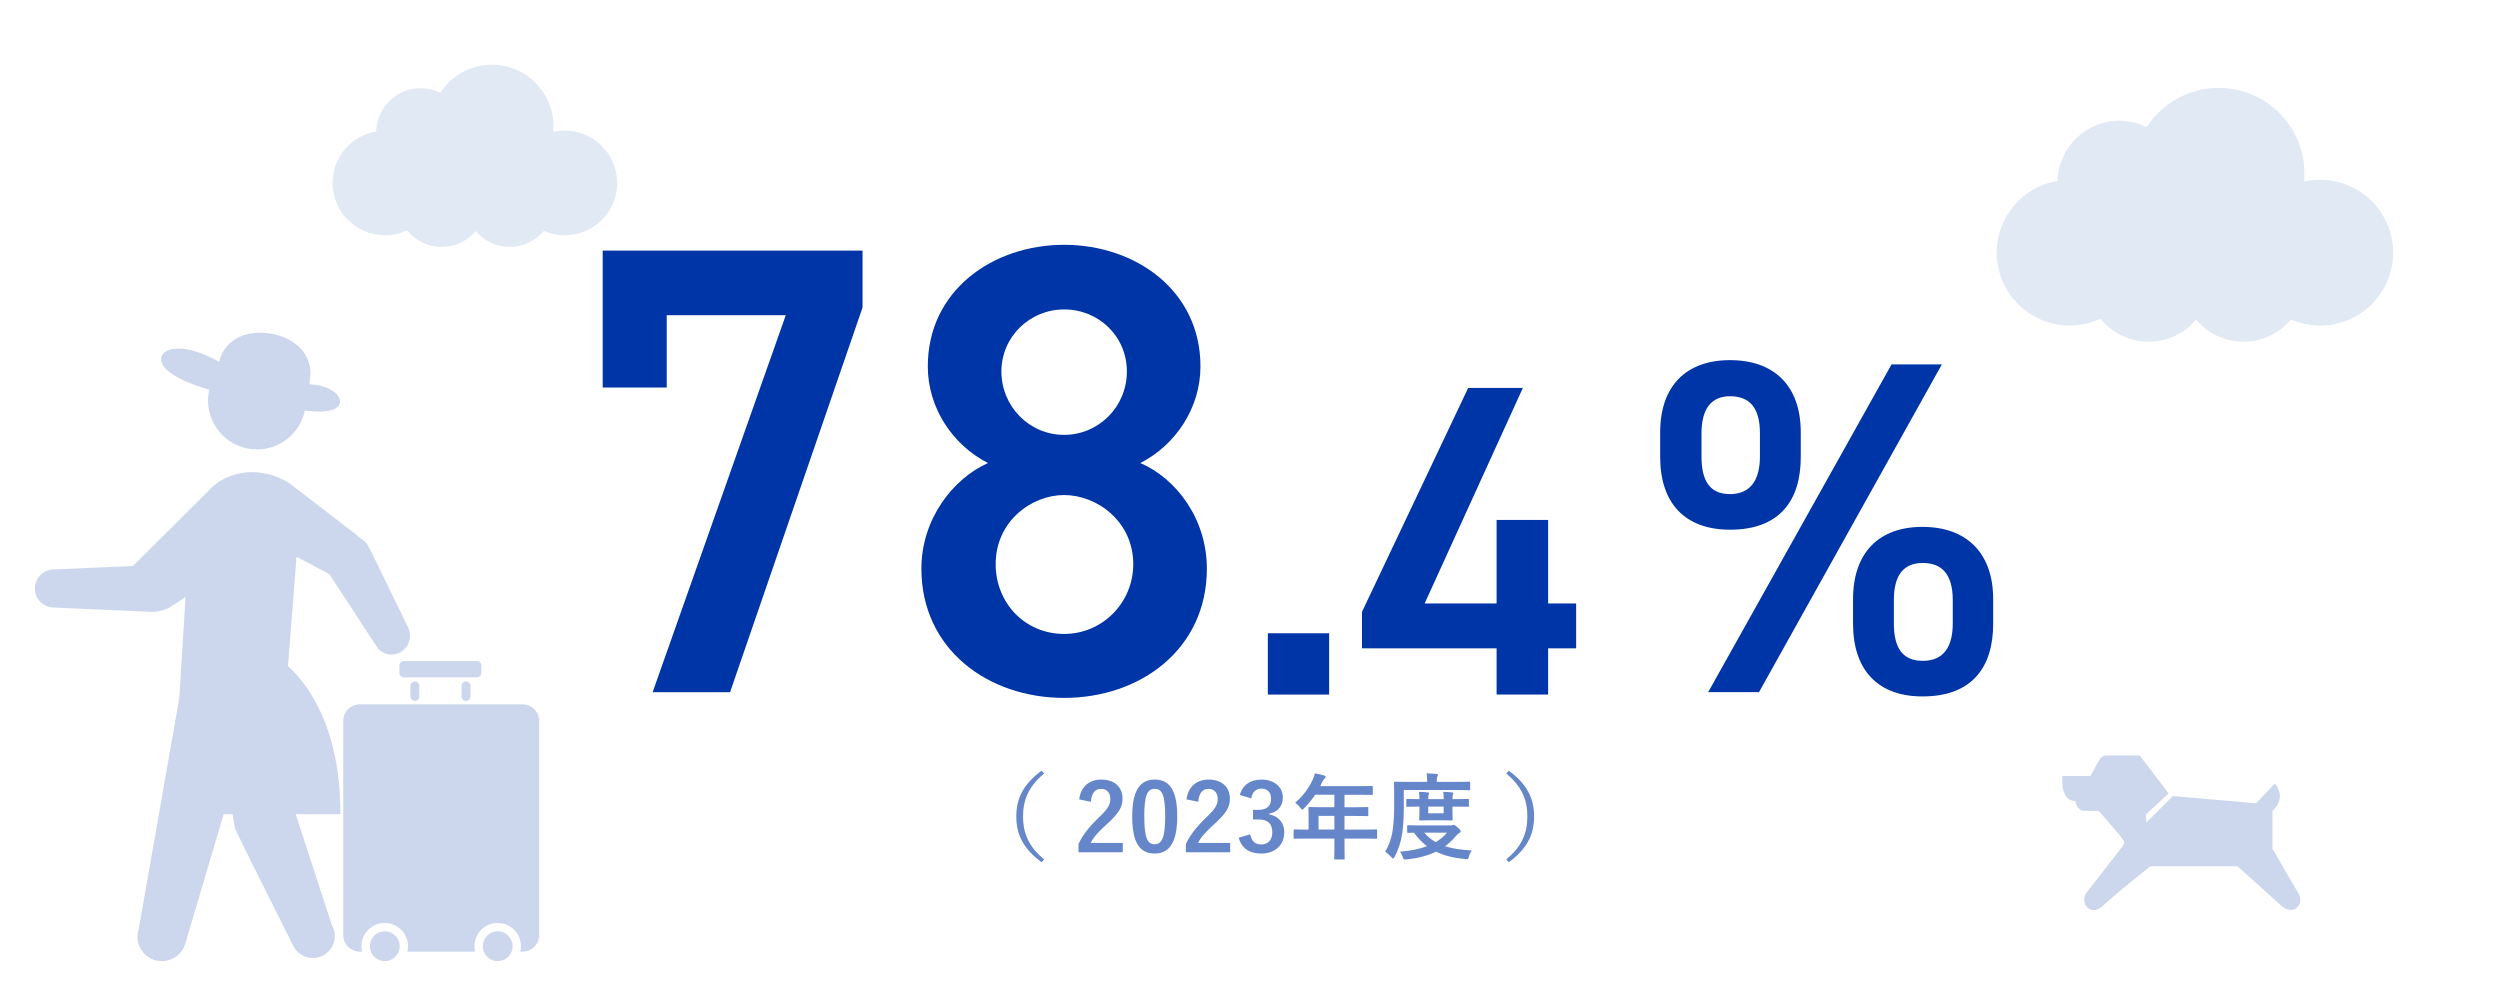 <?xml version="1.0" encoding="UTF-8"?> <svg xmlns="http://www.w3.org/2000/svg" id="_レイヤー_1" data-name="レイヤー 1" viewBox="0 0 750 300"><defs><style> .cls-1 { fill: #6686ca; } .cls-2 { fill: #0035a7; } .cls-3 { fill: #e1e9f4; } .cls-4 { fill: #ccd7ed; } </style></defs><path class="cls-2" d="M540.23,137.11c0,12.83-6.13,21.8-21.23,21.8-13.54,0-20.95-7.98-20.95-21.8v-7.41c0-13.82,7.7-21.66,20.95-21.66s21.23,7.69,21.23,21.66v7.41ZM527.98,136.97v-6.98c0-7.55-2.99-11.12-8.98-11.12-5.56,0-8.55,3.71-8.55,11.12v6.98c0,6.98,2.28,11.26,8.55,11.26s8.98-4.42,8.98-11.26ZM582.56,109.32l-54.86,98.33h-15.25l55.01-98.33h15.11ZM597.95,187.13c0,12.83-6.13,21.8-21.23,21.8-13.4,0-20.81-7.98-20.81-21.8v-7.41c0-13.82,7.7-21.66,20.81-21.66s21.23,7.7,21.23,21.66v7.41ZM585.83,186.99v-6.98c0-7.55-3.13-11.12-8.98-11.12s-8.69,3.71-8.69,11.12v6.98c0,6.98,2.28,11.26,8.69,11.26s8.98-4.42,8.98-11.26Z"></path><g><g><g><path class="cls-4" d="M110.96,283.86c0,2.47,2,4.48,4.48,4.48s4.48-2.01,4.48-4.48-2.01-4.48-4.48-4.48-4.48,2.01-4.48,4.48Z"></path><g><g><path class="cls-4" d="M121.18,198.31h21.87c.75,0,1.36.61,1.36,1.36v2.17c0,.75-.61,1.36-1.36,1.36h-21.87c-.75,0-1.36-.61-1.36-1.36v-2.17c0-.75.61-1.36,1.36-1.36Z"></path><g><path class="cls-4" d="M138.46,208.93c0,.74.6,1.34,1.34,1.34h0c.74,0,1.34-.6,1.34-1.34v-3.16c0-.74-.6-1.34-1.34-1.34h0c-.74,0-1.34.6-1.34,1.34v3.16Z"></path><path class="cls-4" d="M123.11,208.93c0,.74.6,1.34,1.34,1.34h0c.74,0,1.34-.6,1.34-1.34v-3.16c0-.74-.6-1.34-1.34-1.34h0c-.74,0-1.34.6-1.34,1.34v3.16Z"></path></g></g><path class="cls-4" d="M107.97,211.3h48.81c2.75,0,4.98,2.23,4.98,4.98v64.24c0,2.75-2.23,4.98-4.98,4.98h-.7c.13-.53.2-1.07.2-1.64,0-3.84-3.13-6.97-6.97-6.97s-6.98,3.13-6.98,6.97c0,.57.08,1.11.2,1.64h-20.33c.13-.53.2-1.07.2-1.64,0-3.84-3.13-6.97-6.98-6.97s-6.97,3.13-6.97,6.97c0,.57.07,1.11.2,1.64h-.7c-2.75,0-4.98-2.23-4.98-4.98v-64.24c0-2.75,2.23-4.98,4.98-4.98Z"></path></g><path class="cls-4" d="M144.83,283.86c0,2.47,2.01,4.48,4.48,4.48s4.48-2.01,4.48-4.48-2.01-4.48-4.48-4.48-4.48,2.01-4.48,4.48Z"></path></g><path class="cls-4" d="M122.26,187.87l-10.86-22.31c-1.89-3.6-1.08-2.23-5.18-5.66l-19.39-14.93c-10.21-6.31-20.17-2.57-24.2,2.21l-22.75,22.61-23.7,1.04c-3.16,0-5.72,2.56-5.72,5.72s2.56,5.72,5.72,5.72l29.5,1.3c2.06-.05,4-.61,5.24-1.36l4.74-3.08-1.87,30.29-12.17,69.27c-1.29,3.83.77,7.98,4.61,9.27,3.83,1.29,7.99-.77,9.28-4.61l11.58-39.09h2.67l.75,4.28c.57,1.62,17.68,35.62,17.68,35.62,1.85,3.13,5.89,4.17,9.02,2.32,3.13-1.85,4.17-5.9,2.32-9.03l-10.81-33.19h13.42c0-26.06-9.76-38.98-15.74-44.45l2.56-32.76,9.85,5.2,13.95,21.35c1.53,2.68,4.89,3.57,7.51,1.98,2.62-1.58,3.5-5.04,1.97-7.72Z"></path></g><path class="cls-4" d="M92.89,115.28s-.06,0-.09,0l.15-1.02c1.31-7.58-4.11-12.86-11.69-14.17-7.25-1.25-13.84,1.59-15.54,8.47-13.94-7.87-20.68-2.44-15.8,2.28,2.55,2.46,7.52,4.5,12.86,6.09-.23,1.03-.37,2.1-.37,3.2,0,8.12,6.58,14.7,14.7,14.7,7.07,0,12.94-5,14.35-11.65,1.26.16,2.62.26,4.12.28,10.5.17,7.14-7.8-2.7-8.18Z"></path></g><path class="cls-3" d="M696.08,53.92c-1.67,0-3.3.2-4.86.56.07-.79.12-1.58.12-2.39,0-14.21-11.52-25.73-25.73-25.73-9.06,0-17.01,4.7-21.6,11.77-2.48-1.22-5.25-1.92-8.2-1.92-10.08,0-18.27,8.03-18.57,18.04-10.33,1.75-18.21,10.72-18.21,21.54,0,12.08,9.79,21.87,21.87,21.87,3.31,0,6.43-.76,9.24-2.07,3.41,4.22,8.62,6.92,14.46,6.92s10.81-2.58,14.22-6.63c3.41,4.05,8.51,6.63,14.22,6.63s10.86-2.6,14.27-6.68c2.68,1.17,5.64,1.84,8.76,1.84,12.08,0,21.87-9.79,21.87-21.87s-9.79-21.87-21.87-21.87Z"></path><path class="cls-3" d="M169.45,39.18c-1.2,0-2.37.15-3.49.4.05-.56.09-1.14.09-1.71,0-10.2-8.27-18.47-18.47-18.47-6.51,0-12.21,3.37-15.51,8.45-1.78-.88-3.77-1.38-5.89-1.38-7.24,0-13.12,5.76-13.33,12.95-7.42,1.26-13.07,7.69-13.07,15.47,0,8.67,7.03,15.7,15.7,15.7,2.37,0,4.62-.54,6.64-1.49,2.45,3.03,6.19,4.97,10.38,4.97s7.76-1.85,10.21-4.76c2.45,2.91,6.11,4.76,10.21,4.76s7.79-1.87,10.24-4.8c1.93.84,4.05,1.32,6.29,1.32,8.67,0,15.7-7.03,15.7-15.7s-7.03-15.7-15.7-15.7Z"></path><path class="cls-4" d="M643.73,244.39l6.86-6.4-8.68-11.35h-10.02c-1.36,0-2.05,1.14-2.51,2.05-.45.91-2.28,4.1-2.28,4.1h-8.37s-.91,7.51,3.87,7.51c0,0,.46,2.96,2.73,2.96h4.27s5.49,6.28,6.27,7.3c1.26,1.66,1.87,2.03.9,3.32-1.59,2.1-9.07,11.68-10.77,13.85-2.28,2.92,1.06,7.58,4.85,4.02,4.18-3.92,14.25-11.87,14.25-11.87h26.16s11.04,9.9,12.94,11.68c3.79,3.55,7.39-.22,5.21-3.79-2.6-4.26-7.67-13.24-7.67-13.24v-11.27s4.52-3.74.69-8.18l-5.6,5.91-24.95-2.19-7.95,7.95"></path><g><path class="cls-2" d="M180.81,116.26v-41.09h77.95v17.09l-39.74,115.39h-23.23l39.94-113.09h-35.71v21.7h-19.2Z"></path><path class="cls-2" d="M296.39,138.91c-10.56-5.38-18.05-16.51-18.05-28.99,0-22.85,19.58-36.48,40.9-36.48s40.9,13.63,40.9,36.48c0,12.48-7.49,23.62-18.05,28.99,10.75,4.61,19.97,16.7,19.97,31.68,0,24.19-19.97,38.78-42.82,38.78s-42.82-14.59-42.82-38.78c0-14.98,9.6-27.07,19.97-31.68ZM319.24,190.18c11.52,0,20.74-9.41,20.74-20.93,0-12.86-10.94-20.74-20.74-20.74s-20.54,7.87-20.54,20.74c0,11.52,8.64,20.93,20.54,20.93ZM319.24,130.46c10.37,0,18.82-8.45,18.82-19.01s-8.45-18.62-18.82-18.62-18.82,8.26-18.82,18.62,8.26,19.01,18.82,19.01Z"></path></g><g><path class="cls-1" d="M313.23,232.07c-4.66,3.85-6.32,7.92-6.32,12.87s1.66,9.02,6.32,12.87l-.73.87c-5.39-3.93-7.61-8.2-7.61-13.74s2.22-9.8,7.61-13.74l.73.87Z"></path><path class="cls-1" d="M323.76,239.8c.48-3.85,3.09-5.93,6.6-5.93,3.85,0,6.4,2.08,6.4,5.79,0,2.39-1.04,4.19-4.33,7.25-2.95,2.64-4.35,4.21-5.22,5.96h9.63v2.81h-13.29v-2.5c1.26-2.64,3.06-5,6.12-7.95,2.81-2.7,3.43-3.82,3.43-5.59,0-1.88-1.1-2.98-2.81-2.98s-2.87,1.32-3.03,3.88l-3.51-.73Z"></path><path class="cls-1" d="M353.17,244.88c0,7.95-2.42,11.18-6.8,11.18s-6.71-3.17-6.71-11.12,2.44-11.07,6.77-11.07,6.74,3.09,6.74,11.01ZM343.29,244.91c0,6.32.87,8.37,3.09,8.37s3.17-2.08,3.17-8.37-.87-8.26-3.12-8.26-3.15,1.91-3.15,8.26Z"></path><path class="cls-1" d="M355.96,239.8c.48-3.85,3.09-5.93,6.6-5.93,3.85,0,6.41,2.08,6.41,5.79,0,2.39-1.04,4.19-4.33,7.25-2.95,2.64-4.35,4.21-5.22,5.96h9.63v2.81h-13.29v-2.5c1.26-2.64,3.06-5,6.12-7.95,2.81-2.7,3.43-3.82,3.43-5.59,0-1.88-1.1-2.98-2.81-2.98s-2.87,1.32-3.03,3.88l-3.51-.73Z"></path><path class="cls-1" d="M371.94,238.51c.81-3.03,3.23-4.64,6.49-4.64,3.91,0,6.43,2.28,6.43,5.39,0,2.53-1.52,4.38-4.1,4.83v.2c2.89.62,4.52,2.56,4.52,5.39,0,3.79-2.75,6.38-6.85,6.38-3.54,0-5.87-1.43-6.83-4.75l3.46-1.01c.48,2.16,1.49,3.03,3.34,3.03,2.02,0,3.29-1.35,3.29-3.62,0-2.44-1.15-3.88-4.16-3.88h-1.63v-2.87h1.49c2.81,0,3.93-1.21,3.93-3.37,0-1.97-1.15-3.01-2.95-3.01-1.49,0-2.7.93-2.98,2.95l-3.46-1.04Z"></path><path class="cls-1" d="M391.91,251.57c-2.47,0-3.34.06-3.51.06-.28,0-.31-.03-.31-.31v-2.22c0-.25.03-.28.31-.28.17,0,1.04.06,3.51.06h.67v-3.93c0-1.6-.06-2.36-.06-2.53,0-.28.03-.31.34-.31.17,0,1.12.06,3.85.06h3.6v-3.74h-5.76c-.93,1.41-2.02,2.75-3.29,4.02-.28.31-.45.45-.59.45s-.28-.17-.56-.53c-.53-.73-1.04-1.18-1.57-1.52,2.33-2.02,4.05-4.35,5.2-6.8.34-.7.59-1.38.73-2.05,1.01.2,1.94.39,2.7.62.34.11.51.25.51.48s-.14.34-.34.53c-.22.2-.42.42-.7,1.01l-.56,1.21h11.6c2.72,0,3.68-.06,3.85-.06.28,0,.31.03.31.31v2.08c0,.28-.03.31-.31.31-.17,0-1.12-.06-3.85-.06h-4.33v3.74h3.01c2.75,0,3.68-.06,3.85-.06.25,0,.28.03.28.31v2.11c0,.28-.03.31-.28.31-.17,0-1.1-.06-3.85-.06h-3.01v4.1h5.96c2.47,0,3.34-.06,3.51-.06.28,0,.31.03.31.28v2.22c0,.28-.03.31-.31.31-.17,0-1.04-.06-3.51-.06h-5.96v1.38c0,2.95.06,4.44.06,4.58,0,.28-.03.31-.31.31h-2.5c-.31,0-.34-.03-.34-.31,0-.17.06-1.63.06-4.58v-1.38h-8.4ZM400.31,248.87v-4.1h-4.75v4.1h4.75Z"></path><path class="cls-1" d="M421.16,241.09c0,4.04-.14,6.32-.48,8.82-.34,2.47-1.15,4.97-2.28,7.13-.2.37-.31.53-.45.53s-.28-.17-.56-.45c-.62-.67-1.35-1.32-1.83-1.63,1.12-1.83,1.94-4.13,2.28-6.71.28-2.16.42-4.27.42-8.2s-.06-5.59-.06-5.76c0-.28.03-.31.31-.31.17,0,1.09.06,3.76.06h5.87v-.28c0-.87-.03-1.6-.2-2.28,1.12.03,2.02.08,2.98.17.31.03.48.14.48.28,0,.2-.08.34-.2.53-.11.2-.17.59-.17,1.21v.37h5.98c2.67,0,3.6-.06,3.76-.06.28,0,.28.03.28.31v1.91c0,.31,0,.34-.28.34-.17,0-1.1-.06-3.76-.06h-15.87v4.07ZM435.12,247.64c.34,0,.51-.06.65-.11.14-.06.22-.08.34-.08.22,0,.42.11,1.12.73.7.59.98.96.98,1.15,0,.25-.11.34-.39.53-.34.2-.62.48-1.1,1.01-.98,1.18-2.05,2.16-3.2,3.01,2.22.7,4.86,1.09,8.03,1.26-.37.45-.67,1.07-.87,1.8-.17.65-.25.81-.67.81-.14,0-.28,0-.48-.03-3.34-.31-6.21-1.01-8.71-2.22-2.67,1.29-5.62,1.99-8.82,2.33-.23.03-.34.03-.51.03-.37,0-.45-.14-.65-.76-.22-.65-.53-1.24-.9-1.6,2.92-.2,5.73-.73,8.17-1.66-1.46-1.07-2.75-2.39-3.9-4.02-1.12,0-1.63.03-1.74.03-.28,0-.31-.03-.31-.31v-1.66c0-.28.03-.31.31-.31.17,0,1.07.06,3.76.06h8.88ZM436.47,239.74c2.75,0,3.74-.06,3.9-.06.28,0,.31.03.31.31v1.74c0,.28-.03.31-.31.31-.17,0-1.15-.06-3.9-.06h-.73v1.04c0,1.74.06,2.64.06,2.81,0,.28-.03.31-.31.31-.17,0-.84-.06-2.89-.06h-3.6c-2.05,0-2.72.06-2.89.06-.31,0-.34-.03-.34-.31,0-.2.06-1.07.06-2.81v-1.04h-.37c-2,0-3.09.06-3.26.06-.28,0-.31-.03-.31-.31v-1.74c0-.28.03-.31.31-.31.17,0,1.26.06,3.26.06h.37c0-.9-.03-1.63-.14-2.19.9.03,1.85.08,2.67.17.25.03.37.11.37.25,0,.17-.06.28-.14.48-.08.22-.11.62-.11,1.29h4.63c0-.87-.06-1.6-.14-2.19.87.03,1.85.08,2.64.17.25.03.39.11.39.25,0,.17-.08.28-.14.48-.08.2-.11.62-.11,1.29h.73ZM427.28,249.8c.98,1.15,2.11,2.08,3.43,2.84,1.32-.79,2.47-1.71,3.4-2.84h-6.83ZM433.1,241.99h-4.63v1.99h4.63v-1.99Z"></path><path class="cls-1" d="M452.62,231.2c5.39,3.93,7.61,8.2,7.61,13.74s-2.22,9.8-7.61,13.74l-.73-.87c4.66-3.85,6.32-7.92,6.32-12.87s-1.66-9.02-6.32-12.87l.73-.87Z"></path></g><g><path class="cls-2" d="M398.74,208.37h-18.39v-18.39h18.39v18.39Z"></path><path class="cls-2" d="M456.85,116.4l-29.46,64.64h21.59v-25.06h15.46v25.06h8.4v13.46h-8.4v13.86h-15.46v-13.86h-40.39v-10.93l31.86-67.18h16.39Z"></path></g></svg> 